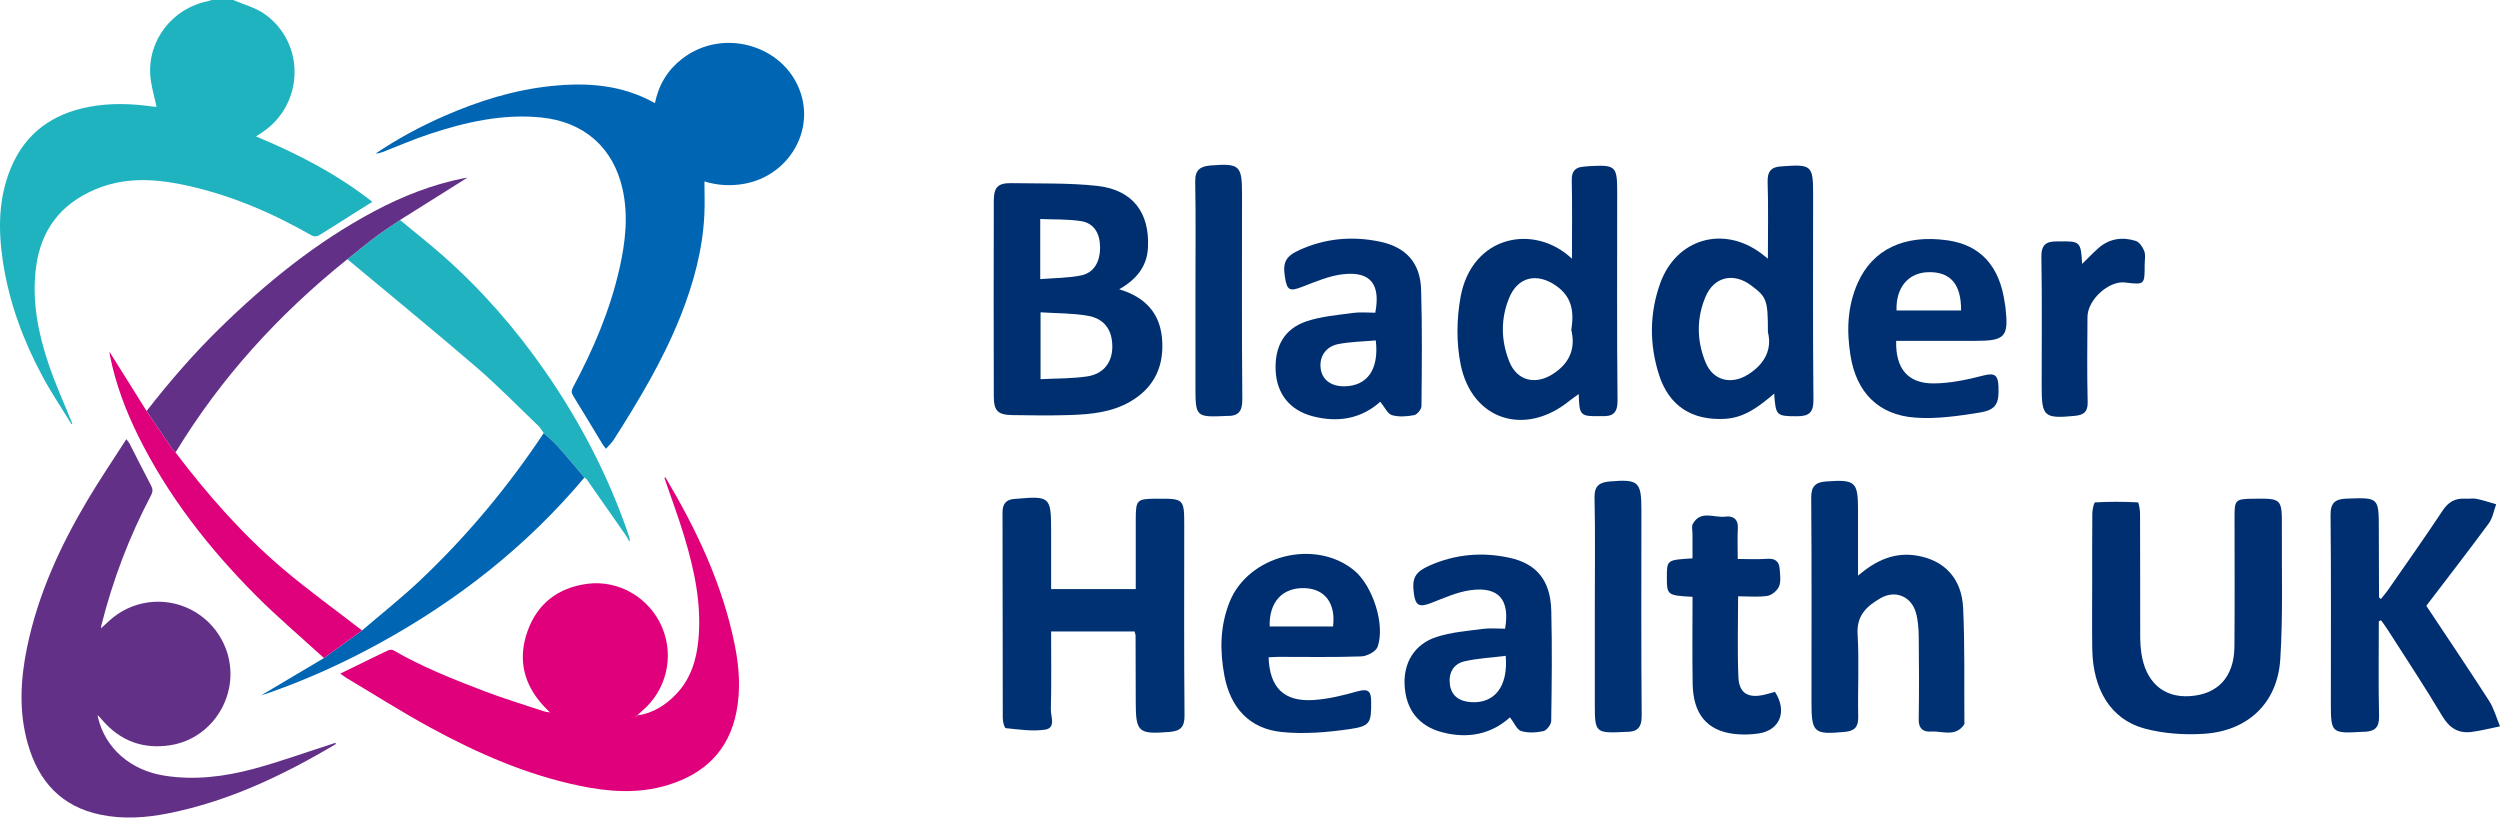 <?xml version="1.0" encoding="utf-8"?>
<!-- Generator: Adobe Illustrator 15.1.0, SVG Export Plug-In . SVG Version: 6.00 Build 0)  -->
<!DOCTYPE svg PUBLIC "-//W3C//DTD SVG 1.1//EN" "http://www.w3.org/Graphics/SVG/1.1/DTD/svg11.dtd">
<svg version="1.1" id="BladderHealthUKFinalLogo_x5F_HORZONTAL_1_"
	 xmlns="http://www.w3.org/2000/svg" xmlns:xlink="http://www.w3.org/1999/xlink" x="0px" y="0px" width="268.347px"
	 height="87.753px" viewBox="0 0 268.347 87.753" enable-background="new 0 0 268.347 87.753" xml:space="preserve">
<g id="Group_1_1_">
	<g id="Path_5">
		<g>
			<path fill-rule="evenodd" clip-rule="evenodd" fill="#002F71" d="M152.539,31.07c-0.086-2.855-1.622-4.553-4.435-5.136
				c-2.975-0.616-5.894-0.356-8.68,0.93c-1.429,0.659-1.75,1.303-1.499,2.893c0.228,1.441,0.525,1.542,1.851,1.031
				c1.447-0.559,2.934-1.204,4.449-1.36c2.898-0.299,3.977,1.098,3.396,4.14c-0.773,0-1.586-0.089-2.369,0.018
				c-1.677,0.229-3.403,0.367-4.991,0.895c-2.425,0.808-3.477,2.727-3.33,5.375c0.136,2.445,1.54,4.185,3.959,4.821
				c2.738,0.72,5.241,0.265,7.265-1.554c0.479,0.58,0.778,1.294,1.25,1.435c0.74,0.22,1.614,0.147,2.396,0.001
				c0.319-0.06,0.775-0.628,0.778-0.971C152.616,39.416,152.667,35.239,152.539,31.07z M144.29,41.464
				c-1.411,0.012-2.357-0.691-2.526-1.875c-0.182-1.269,0.513-2.387,1.884-2.656c1.291-0.252,2.629-0.267,4.028-0.394
				C148.041,39.682,146.742,41.444,144.29,41.464z"/>
		</g>
	</g>
	<g id="Path_6">
		<g>
			<path fill-rule="evenodd" clip-rule="evenodd" fill="#003071" d="M215.258,32.933c-0.015-0.133-0.05-0.265-0.067-0.398
				c-0.543-3.977-2.611-6.241-6.16-6.74c-4.623-0.649-8.026,0.961-9.633,4.593c-1.107,2.503-1.195,5.12-0.769,7.777
				c0.63,3.932,2.972,6.372,6.941,6.662c2.286,0.167,4.642-0.173,6.924-0.544c1.805-0.292,2.105-0.99,2.016-2.859
				c-0.054-1.132-0.396-1.432-1.594-1.122c-1.757,0.455-3.588,0.848-5.389,0.853c-2.756,0.008-4.076-1.622-3.993-4.566h8.452
				C215.258,36.589,215.626,36.177,215.258,32.933z M203.572,33.328c-0.085-2.468,1.264-4.064,3.422-4.113
				c2.36-0.055,3.527,1.284,3.508,4.113H203.572z"/>
		</g>
	</g>
	<g id="Path_7">
		<g>
			<path fill-rule="evenodd" clip-rule="evenodd" fill="#003273" d="M127.115,56.506c0-2.991,0-2.991-3.01-2.976
				c-2.079,0.011-2.195,0.128-2.195,2.22c0,2.493,0,4.988,0,7.481h-9.084v-6.263c0-3.643-0.112-3.745-3.752-3.426
				c-0.044,0.004-0.089,0.006-0.134,0.008c-0.922,0.054-1.334,0.498-1.331,1.463c0.022,7.357,0.008,14.716,0.026,22.073
				c0.001,0.374,0.176,1.059,0.323,1.073c1.4,0.139,2.841,0.365,4.21,0.163c1.202-0.179,0.612-1.416,0.63-2.167
				c0.07-2.76,0.027-5.522,0.027-8.373h8.955c0.067,0.243,0.111,0.326,0.111,0.409c0.009,2.378,0.016,4.756,0.018,7.133
				c0.002,3.283,0.271,3.509,3.625,3.241c1.121-0.09,1.622-0.479,1.611-1.737C127.083,70.056,127.115,63.28,127.115,56.506z"/>
		</g>
	</g>
	<g id="Path_8">
		<g>
			<path fill-rule="evenodd" clip-rule="evenodd" fill="#002F71" d="M244.932,56.643c0.017-3.153,0.003-3.153-3.145-3.109
				c-1.824,0.026-1.933,0.129-1.934,1.883c-0.001,4.664,0.031,9.328-0.012,13.992c-0.03,3.26-1.785,5.138-4.828,5.316
				c-2.827,0.167-4.728-1.542-5.169-4.667c-0.074-0.53-0.115-1.068-0.116-1.603c-0.01-4.439,0.002-8.88-0.017-13.318
				c-0.001-0.425-0.135-1.211-0.239-1.215c-1.525-0.078-3.06-0.082-4.585,0.003c-0.126,0.007-0.295,0.774-0.3,1.19
				c-0.027,2.467-0.014,4.934-0.014,7.399c0.001,2.377-0.028,4.754,0.007,7.13c0.064,4.379,2.001,7.578,5.599,8.551
				c2.032,0.55,4.26,0.706,6.368,0.572c4.751-0.302,7.918-3.304,8.217-8.011C245.063,66.066,244.906,61.348,244.932,56.643z"/>
		</g>
	</g>
	<g id="Path_9">
		<g>
			<path fill-rule="evenodd" clip-rule="evenodd" fill="#002F71" d="M267.178,75.232c-2.201-3.427-4.483-6.803-6.742-10.205
				c2.274-2.985,4.529-5.89,6.707-8.851c0.419-0.57,0.537-1.361,0.794-2.051c-0.696-0.197-1.385-0.431-2.091-0.578
				c-0.388-0.08-0.807,0.009-1.209-0.019c-1.085-0.072-1.827,0.34-2.45,1.281c-1.904,2.877-3.899,5.693-5.867,8.529
				c-0.233,0.336-0.509,0.644-0.764,0.962c-0.141-0.136-0.195-0.164-0.195-0.192c-0.011-2.423-0.021-4.846-0.022-7.268
				c-0.003-3.462,0-3.444-3.475-3.317c-1.199,0.044-1.719,0.438-1.705,1.776c0.068,6.729,0.031,13.459,0.031,20.189
				c0,3.194,0.072,3.26,3.356,3.067c0.09-0.005,0.179-0.005,0.269-0.008c1.066-0.036,1.577-0.45,1.549-1.65
				c-0.075-3.402-0.026-6.809-0.026-10.212l0.237-0.107c0.225,0.315,0.462,0.622,0.67,0.947c1.977,3.096,4.013,6.156,5.889,9.312
				c0.769,1.295,1.717,1.911,3.154,1.729c1.028-0.13,2.04-0.396,3.06-0.601C267.965,77.051,267.706,76.056,267.178,75.232z"/>
		</g>
	</g>
	<g id="Path_10">
		<g>
			<path fill-rule="evenodd" clip-rule="evenodd" fill="#003172" d="M210.854,77.389c-0.031-4.034,0.054-8.074-0.131-12.102
				c-0.148-3.221-2.022-5.147-4.949-5.645c-2.391-0.406-4.367,0.472-6.337,2.143v-7.041c0-3.046-0.285-3.289-3.401-3.067
				c-1.12,0.079-1.633,0.479-1.623,1.741c0.059,7.309,0.029,14.617,0.029,21.927c0,3.319,0.249,3.524,3.569,3.216
				c1.049-0.097,1.471-0.518,1.447-1.618c-0.064-2.957,0.111-5.926-0.067-8.875c-0.124-2.045,1.035-3.042,2.494-3.875
				c1.55-0.885,3.249-0.183,3.753,1.526c0.247,0.842,0.306,1.762,0.317,2.647c0.036,2.96,0.044,5.92-0.003,8.879
				c-0.018,0.985,0.515,1.337,1.307,1.281c1.212-0.085,2.619,0.628,3.561-0.74C210.886,77.69,210.855,77.523,210.854,77.389z"/>
		</g>
	</g>
	<g id="Path_11">
		<g>
			<path fill-rule="evenodd" clip-rule="evenodd" fill="#002F71" d="M145.341,61.217c-4.199-3.434-11.356-1.614-13.36,3.403
				c-1.03,2.578-1.06,5.242-0.552,7.92c0.646,3.406,2.658,5.671,6.128,6.032c2.405,0.25,4.903,0.038,7.31-0.31
				c2.257-0.327,2.322-0.695,2.312-2.977c-0.005-1.121-0.345-1.394-1.468-1.076c-1.539,0.434-3.127,0.826-4.715,0.929
				c-3.179,0.207-4.711-1.322-4.827-4.582c0.353-0.017,0.705-0.048,1.06-0.049c2.963-0.003,5.928,0.057,8.888-0.05
				c0.615-0.021,1.571-0.523,1.751-1.024C148.719,67.054,147.329,62.842,145.341,61.217z M143.088,67.247h-6.803
				c-0.079-2.629,1.368-4.199,3.759-4.116C142.225,63.207,143.392,64.759,143.088,67.247z"/>
		</g>
	</g>
	<g id="Path_12">
		<g>
			<path fill-rule="evenodd" clip-rule="evenodd" fill="#002F71" d="M166.513,65.56c-0.081-3.24-1.552-5.051-4.49-5.691
				c-2.922-0.636-5.798-0.387-8.553,0.828c-1.593,0.703-1.936,1.354-1.702,3.06c0.172,1.256,0.609,1.443,1.808,0.982
				c1.407-0.543,2.831-1.2,4.302-1.396c3.003-0.396,4.212,1.036,3.676,4.142c-0.778,0-1.59-0.087-2.377,0.018
				c-1.677,0.223-3.403,0.352-4.994,0.871c-2.374,0.776-3.55,2.787-3.413,5.205c0.148,2.624,1.535,4.373,4.056,5.027
				c2.742,0.712,5.235,0.212,7.257-1.608c0.464,0.605,0.738,1.334,1.191,1.47c0.739,0.224,1.619,0.176,2.39,0.01
				c0.354-0.077,0.835-0.7,0.842-1.082C166.563,73.45,166.612,69.502,166.513,65.56z M157.885,75.366
				c-1.209-0.081-2.085-0.635-2.255-1.891c-0.164-1.207,0.355-2.207,1.554-2.486c1.413-0.33,2.888-0.397,4.438-0.592
				C161.902,73.704,160.418,75.536,157.885,75.366z"/>
		</g>
	</g>
	<g id="Path_13">
		<g>
			<path fill-rule="evenodd" clip-rule="evenodd" fill="#002F70" d="M190.525,74.263c-0.368,0.101-0.75,0.217-1.138,0.308
				c-1.741,0.404-2.717-0.148-2.79-1.888c-0.119-2.853-0.032-5.715-0.032-8.677c1.112,0,2.151,0.108,3.15-0.046
				c0.471-0.073,1.059-0.569,1.244-1.018c0.222-0.539,0.113-1.233,0.071-1.857c-0.053-0.794-0.459-1.169-1.328-1.104
				c-1.017,0.075-2.043,0.018-3.176,0.018c0-1.177-0.045-2.245,0.012-3.307c0.054-1.003-0.552-1.345-1.33-1.238
				c-1.188,0.164-2.66-0.746-3.507,0.786c-0.152,0.276-0.03,0.706-0.03,1.065c-0.001,0.881,0,1.762,0,2.629
				c-2.753,0.165-2.753,0.165-2.752,2.026c0.002,1.922,0.039,1.952,2.756,2.103c0,3.192-0.043,6.283,0.013,9.373
				c0.057,3.19,1.532,4.976,4.379,5.334c0.88,0.11,1.804,0.094,2.681-0.036C191.068,78.389,191.87,76.359,190.525,74.263z"/>
		</g>
	</g>
	<g id="Path_14">
		<g>
			<path fill-rule="evenodd" clip-rule="evenodd" fill="#003273" d="M176.186,54.737c0-3.042-0.313-3.317-3.385-3.06
				c-1.081,0.092-1.674,0.438-1.646,1.731c0.086,3.901,0.03,7.807,0.03,11.711v10.499c0,3.026,0.076,3.097,3.186,2.948
				c0.046-0.003,0.091-0.007,0.135-0.006c1.19,0.021,1.723-0.407,1.711-1.748C176.152,69.455,176.186,62.096,176.186,54.737z"/>
		</g>
	</g>
	<g id="Path_15">
		<g>
			<path fill-rule="evenodd" clip-rule="evenodd" fill="#002F70" d="M124.726,36.284c-0.247-2.688-1.809-4.398-4.594-5.233
				c1.868-1.069,2.982-2.438,3.089-4.462c0.199-3.784-1.653-6.224-5.474-6.639c-3.019-0.328-6.086-0.235-9.132-0.29
				c-1.488-0.027-1.937,0.403-1.941,1.902c-0.02,6.995-0.02,13.989-0.001,20.983c0.004,1.567,0.438,1.988,2.007,2.012
				c2.064,0.032,4.131,0.063,6.193-0.007c2.244-0.075,4.476-0.289,6.483-1.464C123.974,41.554,124.993,39.19,124.726,36.284z
				 M111.658,23.508c1.487,0.065,2.961,0.004,4.39,0.229c1.359,0.214,2.018,1.284,2.032,2.767c0.017,1.602-0.654,2.783-2.054,3.064
				c-1.381,0.278-2.822,0.266-4.368,0.392V23.508z M116.682,40.405c-1.615,0.24-3.271,0.206-4.99,0.296v-7.177
				c1.752,0.115,3.453,0.084,5.098,0.375c1.792,0.316,2.629,1.578,2.604,3.373C119.369,38.93,118.443,40.144,116.682,40.405z"/>
		</g>
	</g>
	<g id="Path_16">
		<g>
			<path fill-rule="evenodd" clip-rule="evenodd" fill="#002F70" d="M194.618,20.703c0-2.878-0.213-3.074-3.113-2.867
				c-0.09,0.006-0.179,0.02-0.268,0.022c-1.092,0.042-1.542,0.519-1.502,1.691c0.088,2.666,0.027,5.335,0.027,8.216
				c-0.346-0.273-0.51-0.407-0.679-0.535c-4.087-3.088-9.17-1.618-10.89,3.209c-1.146,3.222-1.156,6.516-0.124,9.769
				c1.07,3.366,3.534,4.938,7.059,4.751c2.122-0.112,3.659-1.305,5.312-2.71c0.155,2.383,0.252,2.427,2.433,2.431
				c1.268,0.001,1.794-0.357,1.779-1.774C194.579,35.507,194.618,28.104,194.618,20.703z M187.638,40.199
				c-1.812,1.138-3.763,0.661-4.568-1.309c-0.952-2.326-0.979-4.741,0.012-7.062c0.912-2.139,3.001-2.597,4.877-1.195
				c1.688,1.261,1.806,1.566,1.806,5.021C190.216,37.426,189.487,39.037,187.638,40.199z"/>
		</g>
	</g>
	<g id="Path_17">
		<g>
			<path fill-rule="evenodd" clip-rule="evenodd" fill="#002F70" d="M173.588,20.642c0-2.83-0.149-2.967-3.049-2.806
				c-0.179,0.01-0.357,0.04-0.535,0.052c-0.914,0.063-1.314,0.474-1.293,1.463c0.061,2.724,0.021,5.449,0.021,8.418
				c-4.038-3.818-10.771-2.532-11.965,4.155c-0.415,2.328-0.45,4.869,0.013,7.179c1.202,6.001,6.929,7.81,11.709,3.899
				c0.281-0.23,0.591-0.428,0.972-0.701c0.051,2.302,0.161,2.406,2.31,2.365c0.044,0,0.089-0.006,0.134-0.003
				c1.185,0.062,1.732-0.296,1.719-1.683C173.548,35.535,173.588,28.088,173.588,20.642z M166.654,40.165
				c-1.873,1.187-3.825,0.699-4.645-1.346c-0.897-2.239-0.942-4.559-0.032-6.812c0.935-2.311,2.986-2.754,5.026-1.354
				c1.761,1.211,1.964,2.844,1.657,4.756C169.149,37.441,168.46,39.021,166.654,40.165z"/>
		</g>
	</g>
	<g id="Path_18">
		<g>
			<path fill-rule="evenodd" clip-rule="evenodd" fill="#003273" d="M133.318,20.818c0-3.065-0.268-3.301-3.364-3.058
				c-1.095,0.086-1.686,0.46-1.662,1.736c0.073,3.855,0.026,7.713,0.026,11.571v10.63c0,3.005,0.11,3.105,3.2,2.956
				c0.044-0.002,0.09-0.009,0.135-0.007c1.22,0.041,1.708-0.431,1.696-1.76C133.284,35.53,133.318,28.173,133.318,20.818z"/>
		</g>
	</g>
	<g id="Path_19">
		<g>
			<path fill-rule="evenodd" clip-rule="evenodd" fill="#002F70" d="M230.165,26.961c-0.156-0.432-0.523-0.976-0.916-1.101
				c-1.444-0.458-2.843-0.258-4.021,0.786c-0.558,0.495-1.073,1.036-1.735,1.68c-0.13-2.379-0.216-2.456-2.46-2.413
				c-0.09,0.001-0.18,0.001-0.27,0c-1.117-0.01-1.665,0.362-1.643,1.658c0.079,4.658,0.031,9.318,0.031,13.978
				c0,3.168,0.282,3.404,3.546,3.09c0.936-0.09,1.419-0.392,1.391-1.484c-0.074-3.045-0.042-6.093-0.02-9.139
				c0.014-1.847,2.288-3.905,4.029-3.694c2.11,0.254,2.11,0.254,2.11-1.896C230.208,27.934,230.322,27.397,230.165,26.961z"/>
		</g>
	</g>
</g>
<g id="Path_20">
	<g>
		<path fill-rule="evenodd" clip-rule="evenodd" fill="#1FB3BF" d="M27.483,14.648c0.247-0.164,0.438-0.291,0.629-0.417
			c4.533-2.987,4.718-9.599,0.284-12.73c-0.983-0.694-2.235-1.01-3.363-1.5h-2.322c-0.138,0.045-0.273,0.105-0.415,0.133
			c-3.778,0.75-6.466,4.195-6.16,8.021c0.089,1.111,0.437,2.202,0.668,3.308c-0.053-0.003-0.242-0.002-0.427-0.028
			c-2.288-0.325-4.578-0.395-6.855,0.042c-3.889,0.745-6.782,2.802-8.339,6.519c-1.38,3.294-1.388,6.722-0.856,10.179
			c0.666,4.324,2.169,8.373,4.227,12.211c0.949,1.77,2.08,3.441,3.129,5.158c0.028-0.021,0.056-0.044,0.084-0.066
			c-0.85-2.105-1.795-4.178-2.525-6.323c-1.147-3.37-1.835-6.831-1.38-10.427c0.507-4.007,2.609-6.8,6.337-8.389
			c3.018-1.286,6.12-1.181,9.233-0.555c5.014,1.007,9.654,2.992,14.081,5.517c0.18,0.103,0.533,0.081,0.717-0.031
			c1.356-0.825,2.69-1.689,4.033-2.539c0.537-0.34,1.079-0.673,1.709-1.067C36.131,18.661,31.936,16.495,27.483,14.648z"/>
	</g>
</g>
<g id="Path_21">
	<g>
		<path fill-rule="evenodd" clip-rule="evenodd" fill="#E0007B" d="M78.887,69.327c-1.291-6.521-4.095-12.428-7.465-18.098
			l-0.102,0.087c0.713,2.083,1.489,4.146,2.124,6.253c1.091,3.62,1.886,7.297,1.519,11.121c-0.209,2.18-0.838,4.206-2.392,5.826
			c-1.144,1.192-2.5,2.047-4.178,2.285c0.164-0.154,0.32-0.319,0.494-0.463c2.627-2.19,3.517-5.842,2.187-8.989
			c-1.337-3.165-4.632-5.131-8.043-4.682c-3.146,0.415-5.376,2.139-6.427,5.139c-1.048,2.994-0.379,5.704,1.796,8.027
			c0.161,0.172,0.331,0.337,0.613,0.623c-0.3-0.039-0.41-0.034-0.507-0.067c-2.156-0.718-4.337-1.368-6.458-2.179
			c-3.365-1.285-6.721-2.609-9.852-4.423c-0.14-0.08-0.407-0.038-0.571,0.039c-1.145,0.539-2.278,1.103-3.416,1.659
			c-0.532,0.261-1.064,0.52-1.685,0.822c0.306,0.211,0.507,0.367,0.723,0.497c2.967,1.769,5.886,3.625,8.917,5.277
			c5.062,2.761,10.323,5.069,16.006,6.257c3.162,0.662,6.333,0.898,9.492-0.064c3.965-1.209,6.566-3.699,7.384-7.852
			C79.513,74.051,79.352,71.678,78.887,69.327z M59.02,76.512c-0.013-0.001-0.026-0.021-0.039-0.033
			c0.014-0.011,0.028-0.028,0.042-0.028c0.013,0.001,0.026,0.021,0.039,0.032C59.047,76.493,59.033,76.512,59.02,76.512z
			 M68.211,76.853l0.156-0.038c-0.03,0.031-0.06,0.065-0.094,0.092C68.27,76.909,68.233,76.871,68.211,76.853z"/>
	</g>
</g>
<g id="Path_22">
	<g>
		<path fill-rule="evenodd" clip-rule="evenodd" fill="#633088" d="M35.973,79.743c-0.243,0.081-0.486,0.165-0.73,0.244
			c-2.673,0.856-5.319,1.815-8.027,2.542c-3.123,0.837-6.312,1.24-9.561,0.73c-3.639-0.572-6.349-2.923-7.144-6.263l-0.024-0.236
			c0.046,0.047,0.094,0.094,0.14,0.141c0.114,0.127,0.231,0.252,0.342,0.381c1.936,2.257,4.401,3.16,7.315,2.709
			c3.208-0.496,5.723-3.03,6.325-6.235c0.593-3.154-0.86-6.373-3.632-8.051c-2.761-1.671-6.279-1.456-8.813,0.554
			c-0.445,0.354-0.849,0.76-1.32,1.186c0.017-0.153,0.015-0.239,0.036-0.318c1.225-4.862,2.989-9.521,5.33-13.957
			c0.207-0.393,0.2-0.686,0-1.066c-0.79-1.498-1.547-3.013-2.321-4.519c-0.061-0.118-0.157-0.219-0.325-0.447
			c-1.42,2.217-2.842,4.311-4.135,6.482c-2.954,4.962-5.348,10.167-6.523,15.86c-0.715,3.464-0.901,6.936,0.086,10.384
			c1.149,4.012,3.592,6.72,7.809,7.586c2.418,0.498,4.835,0.335,7.229-0.14c6.506-1.291,12.39-4.099,18.042-7.457L35.973,79.743z"/>
	</g>
</g>
<g id="Path_23">
	<g>
		<path fill-rule="evenodd" clip-rule="evenodd" fill="#0066B4" d="M86.093,10.492c-1.386-5.474-8.315-7.722-12.877-4.181
			c-1.559,1.208-2.514,2.786-2.917,4.76c-3.542-1.987-7.29-2.238-11.135-1.836c-4.008,0.418-7.804,1.61-11.479,3.218
			c-2.574,1.125-5.038,2.455-7.374,4.034c0.255-0.012,0.496-0.067,0.722-0.153c1.699-0.654,3.372-1.389,5.099-1.958
			c3.872-1.275,7.808-2.175,11.944-1.767c4.576,0.452,7.758,3.205,8.752,7.702c0.63,2.849,0.304,5.675-0.327,8.479
			c-1.014,4.51-2.814,8.717-4.988,12.775c-0.185,0.347-0.199,0.584,0.012,0.925c1.062,1.714,2.092,3.447,3.138,5.17
			c0.094,0.155,0.214,0.293,0.379,0.515c0.317-0.363,0.625-0.638,0.837-0.973c2.708-4.253,5.306-8.573,7.171-13.275
			c1.389-3.503,2.38-7.117,2.557-10.908c0.054-1.17,0.008-2.346,0.008-3.545c1.384,0.43,2.843,0.52,4.324,0.245
			C84.31,18.908,87.148,14.657,86.093,10.492z"/>
	</g>
</g>
<g id="Path_24">
	<g>
		<path fill-rule="evenodd" clip-rule="evenodd" fill="#20B3BF" d="M67.6,57.866c-0.059-0.205-0.119-0.411-0.188-0.613
			c-2.14-6.225-5.158-12.002-8.904-17.405c-3.155-4.551-6.774-8.697-10.924-12.367c-1.508-1.335-3.096-2.58-4.648-3.866
			c-0.88,0.603-1.781,1.175-2.634,1.813c-1.027,0.769-2.012,1.594-3.016,2.394c4.614,3.851,9.269,7.654,13.824,11.573
			c2.324,2,4.471,4.206,6.688,6.331c0.225,0.215,0.377,0.506,0.564,0.762c0.495,0.459,1.028,0.883,1.474,1.385
			c0.987,1.107,1.93,2.255,2.892,3.386c0.083,0.063,0.189,0.109,0.247,0.191c1.401,1.998,2.799,4,4.193,6.004
			c0.13,0.188,0.229,0.396,0.405,0.703C67.593,57.949,67.611,57.904,67.6,57.866z"/>
	</g>
</g>
<g id="Path_25">
	<g>
		<path fill-rule="evenodd" clip-rule="evenodd" fill="#0066B4" d="M59.836,47.873c-0.446-0.502-0.979-0.926-1.474-1.385
			c-3.819,5.745-8.21,11.019-13.217,15.761c-2.006,1.901-4.183,3.621-6.282,5.424c-1.363,0.987-2.726,1.975-4.09,2.961
			c-2.29,1.359-4.579,2.718-6.869,4.077c0.207-0.126,0.477-0.175,0.733-0.265c4.186-1.447,8.207-3.267,12.086-5.396
			c8.402-4.612,15.829-10.431,22.004-17.792C61.766,50.128,60.823,48.98,59.836,47.873z"/>
	</g>
</g>
<g id="Path_26">
	<g>
		<path fill-rule="evenodd" clip-rule="evenodd" fill="#633088" d="M49.706,19.144c-3.35,0.68-6.495,1.916-9.502,3.513
			c-6.219,3.302-11.621,7.688-16.629,12.588c-2.828,2.769-5.411,5.753-7.841,8.873c0.908,1.342,1.813,2.687,2.726,4.025
			c0.107,0.155,0.252,0.284,0.38,0.425c4.876-8.044,11.123-14.874,18.447-20.746c1.003-0.8,1.988-1.625,3.016-2.394
			c0.853-0.638,1.754-1.211,2.634-1.813c2.417-1.52,4.834-3.039,7.236-4.548C50.039,19.088,49.872,19.11,49.706,19.144z"/>
	</g>
</g>
<g id="Path_27">
	<g>
		<path fill-rule="evenodd" clip-rule="evenodd" fill="#DF007B" d="M30.39,61.074c-4.353-3.69-8.102-7.966-11.55-12.506
			c-0.127-0.141-0.273-0.27-0.38-0.425c-0.913-1.339-1.818-2.684-2.726-4.025c-1.333-2.129-2.666-4.259-3.995-6.382
			c0.022,0.147,0.04,0.317,0.073,0.482c0.603,2.981,1.657,5.804,3,8.524c3.199,6.479,7.595,12.091,12.662,17.184
			c2.329,2.34,4.859,4.479,7.298,6.708c1.364-0.986,2.727-1.974,4.09-2.961C36.033,65.48,33.118,63.388,30.39,61.074z"/>
	</g>
</g>
</svg>
